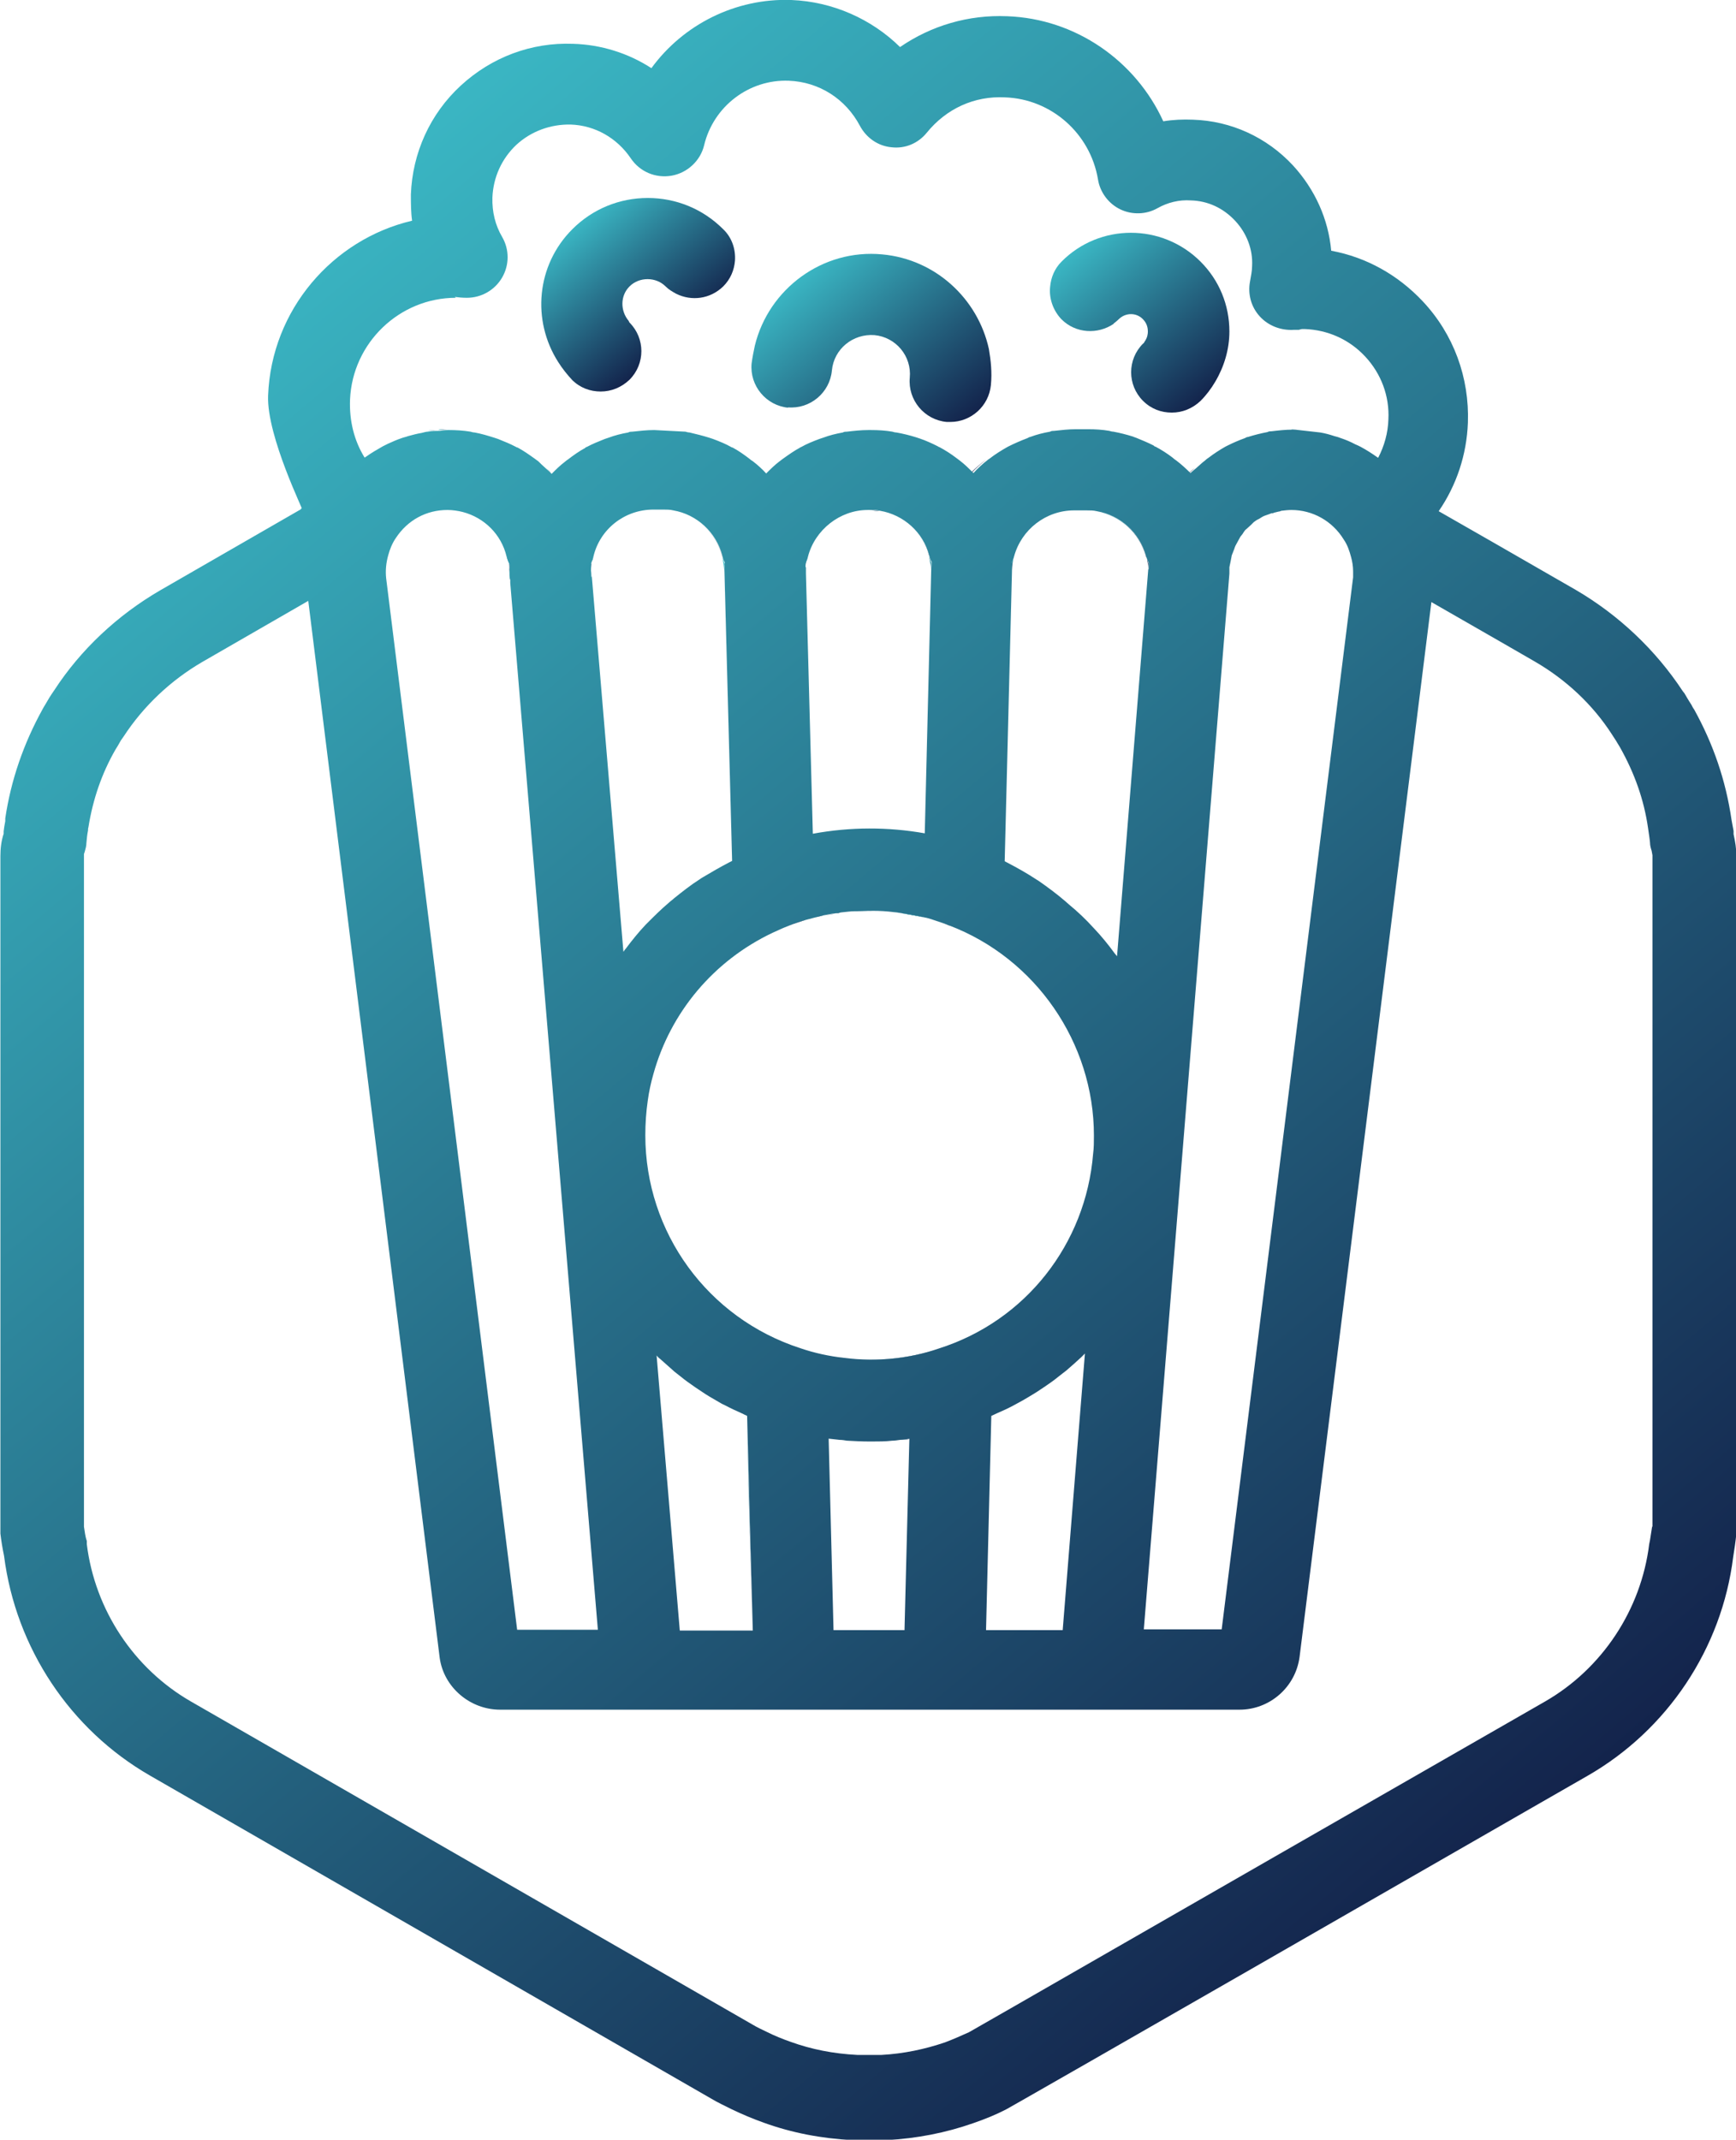<?xml version="1.0" encoding="UTF-8"?>
<svg id="Layer_2" data-name="Layer 2" xmlns="http://www.w3.org/2000/svg" xmlns:xlink="http://www.w3.org/1999/xlink" viewBox="0 0 42.8 52.74">
  <defs>
    <style>
      .cls-1 {
        fill: url(#linear-gradient);
      }

      .cls-2 {
        fill: url(#linear-gradient-8);
      }

      .cls-3 {
        fill: url(#linear-gradient-9);
      }

      .cls-4 {
        fill: url(#linear-gradient-3);
      }

      .cls-5 {
        fill: url(#linear-gradient-4);
      }

      .cls-6 {
        fill: url(#linear-gradient-2);
      }

      .cls-7 {
        fill: url(#linear-gradient-6);
      }

      .cls-8 {
        fill: url(#linear-gradient-7);
      }

      .cls-9 {
        fill: url(#linear-gradient-5);
      }

      .cls-10 {
        fill: url(#linear-gradient-59);
      }

      .cls-11 {
        fill: url(#linear-gradient-57);
      }

      .cls-12 {
        fill: url(#linear-gradient-58);
      }

      .cls-13 {
        fill: url(#linear-gradient-55);
      }

      .cls-14 {
        fill: url(#linear-gradient-56);
      }

      .cls-15 {
        fill: url(#linear-gradient-53);
      }

      .cls-16 {
        fill: url(#linear-gradient-54);
      }

      .cls-17 {
        fill: url(#linear-gradient-51);
      }

      .cls-18 {
        fill: url(#linear-gradient-52);
      }

      .cls-19 {
        fill: url(#linear-gradient-50);
      }

      .cls-20 {
        fill: url(#linear-gradient-77);
      }

      .cls-21 {
        fill: url(#linear-gradient-78);
      }

      .cls-22 {
        fill: url(#linear-gradient-79);
      }

      .cls-23 {
        fill: url(#linear-gradient-74);
      }

      .cls-24 {
        fill: url(#linear-gradient-75);
      }

      .cls-25 {
        fill: url(#linear-gradient-76);
      }

      .cls-26 {
        fill: url(#linear-gradient-70);
      }

      .cls-27 {
        fill: url(#linear-gradient-71);
      }

      .cls-28 {
        fill: url(#linear-gradient-72);
      }

      .cls-29 {
        fill: url(#linear-gradient-73);
      }

      .cls-30 {
        fill: url(#linear-gradient-68);
      }

      .cls-31 {
        fill: url(#linear-gradient-67);
      }

      .cls-32 {
        fill: url(#linear-gradient-69);
      }

      .cls-33 {
        fill: url(#linear-gradient-64);
      }

      .cls-34 {
        fill: url(#linear-gradient-63);
      }

      .cls-35 {
        fill: url(#linear-gradient-66);
      }

      .cls-36 {
        fill: url(#linear-gradient-65);
      }

      .cls-37 {
        fill: url(#linear-gradient-60);
      }

      .cls-38 {
        fill: url(#linear-gradient-62);
      }

      .cls-39 {
        fill: url(#linear-gradient-61);
      }

      .cls-40 {
        fill: url(#linear-gradient-41);
      }

      .cls-41 {
        fill: url(#linear-gradient-40);
      }

      .cls-42 {
        fill: url(#linear-gradient-43);
      }

      .cls-43 {
        fill: url(#linear-gradient-42);
      }

      .cls-44 {
        fill: url(#linear-gradient-45);
      }

      .cls-45 {
        fill: url(#linear-gradient-46);
      }

      .cls-46 {
        fill: url(#linear-gradient-44);
      }

      .cls-47 {
        fill: url(#linear-gradient-49);
      }

      .cls-48 {
        fill: url(#linear-gradient-47);
      }

      .cls-49 {
        fill: url(#linear-gradient-48);
      }

      .cls-50 {
        fill: url(#linear-gradient-14);
      }

      .cls-51 {
        fill: url(#linear-gradient-18);
      }

      .cls-52 {
        fill: url(#linear-gradient-22);
      }

      .cls-53 {
        fill: url(#linear-gradient-20);
      }

      .cls-54 {
        fill: url(#linear-gradient-21);
      }

      .cls-55 {
        fill: url(#linear-gradient-23);
      }

      .cls-56 {
        fill: url(#linear-gradient-15);
      }

      .cls-57 {
        fill: url(#linear-gradient-19);
      }

      .cls-58 {
        fill: url(#linear-gradient-16);
      }

      .cls-59 {
        fill: url(#linear-gradient-17);
      }

      .cls-60 {
        fill: url(#linear-gradient-13);
      }

      .cls-61 {
        fill: url(#linear-gradient-12);
      }

      .cls-62 {
        fill: url(#linear-gradient-10);
      }

      .cls-63 {
        fill: url(#linear-gradient-11);
      }

      .cls-64 {
        fill: url(#linear-gradient-27);
      }

      .cls-65 {
        fill: url(#linear-gradient-24);
      }

      .cls-66 {
        fill: url(#linear-gradient-26);
      }

      .cls-67 {
        fill: url(#linear-gradient-38);
      }

      .cls-68 {
        fill: url(#linear-gradient-35);
      }

      .cls-69 {
        fill: url(#linear-gradient-37);
      }

      .cls-70 {
        fill: url(#linear-gradient-34);
      }

      .cls-71 {
        fill: url(#linear-gradient-39);
      }

      .cls-72 {
        fill: url(#linear-gradient-36);
      }

      .cls-73 {
        fill: url(#linear-gradient-25);
      }

      .cls-74 {
        fill: url(#linear-gradient-28);
      }

      .cls-75 {
        fill: url(#linear-gradient-29);
      }

      .cls-76 {
        fill: url(#linear-gradient-33);
      }

      .cls-77 {
        fill: url(#linear-gradient-30);
      }

      .cls-78 {
        fill: url(#linear-gradient-32);
      }

      .cls-79 {
        fill: url(#linear-gradient-31);
      }
    </style>
    <linearGradient id="linear-gradient" x1="19.82" y1="39.12" x2="17.16" y2="35.95" gradientUnits="userSpaceOnUse">
      <stop offset="0" stop-color="#121f48"/>
      <stop offset="1" stop-color="#3dc1cc"/>
    </linearGradient>
    <linearGradient id="linear-gradient-2" x1="18.26" y1="38.92" x2="14.69" y2="34.67" xlink:href="#linear-gradient"/>
    <linearGradient id="linear-gradient-3" x1="18.97" y1="36.55" x2="17.85" y2="35.23" xlink:href="#linear-gradient"/>
    <linearGradient id="linear-gradient-4" x1="16.27" y1="33.49" x2="16.2" y2="33.41" xlink:href="#linear-gradient"/>
    <linearGradient id="linear-gradient-5" x1="19.32" y1="39.53" x2="17.71" y2="37.61" xlink:href="#linear-gradient"/>
    <linearGradient id="linear-gradient-6" x1="17.79" y1="13.74" x2="16.73" y2="12.48" xlink:href="#linear-gradient"/>
    <linearGradient id="linear-gradient-7" x1="17.41" y1="21.78" x2="12.53" y2="15.96" xlink:href="#linear-gradient"/>
    <linearGradient id="linear-gradient-8" x1="19.8" y1="19.79" x2="15.99" y2="15.25" xlink:href="#linear-gradient"/>
    <linearGradient id="linear-gradient-9" x1="14.67" y1="13.98" x2="14.53" y2="13.81" xlink:href="#linear-gradient"/>
    <linearGradient id="linear-gradient-10" x1="15.4" y1="23.48" x2="15.38" y2="23.46" xlink:href="#linear-gradient"/>
    <linearGradient id="linear-gradient-11" x1="26.7" y1="33.39" x2="26.7" y2="33.38" xlink:href="#linear-gradient"/>
    <linearGradient id="linear-gradient-12" x1="27.14" y1="34.97" x2="26.18" y2="33.82" xlink:href="#linear-gradient"/>
    <linearGradient id="linear-gradient-13" x1="19.27" y1="22.95" x2="19.19" y2="22.86" xlink:href="#linear-gradient"/>
    <linearGradient id="linear-gradient-14" x1="22.39" y1="33.87" x2="21.55" y2="32.86" xlink:href="#linear-gradient"/>
    <linearGradient id="linear-gradient-15" x1="20.15" y1="22.83" x2="19.19" y2="21.69" xlink:href="#linear-gradient"/>
    <linearGradient id="linear-gradient-16" x1="20.79" y1="22.94" x2="19.7" y2="21.64" xlink:href="#linear-gradient"/>
    <linearGradient id="linear-gradient-17" x1="23.41" y1="24.03" x2="21.81" y2="22.12" xlink:href="#linear-gradient"/>
    <linearGradient id="linear-gradient-18" x1="21.45" y1="23.12" x2="20.23" y2="21.67" xlink:href="#linear-gradient"/>
    <linearGradient id="linear-gradient-19" x1="22.1" y1="23.37" x2="20.75" y2="21.76" xlink:href="#linear-gradient"/>
    <linearGradient id="linear-gradient-20" x1="23.33" y1="22.88" x2="23.12" y2="22.63" xlink:href="#linear-gradient"/>
    <linearGradient id="linear-gradient-21" x1="25.7" y1="31.64" x2="24.65" y2="30.38" xlink:href="#linear-gradient"/>
    <linearGradient id="linear-gradient-22" x1="17.85" y1="25.07" x2="17.2" y2="24.3" xlink:href="#linear-gradient"/>
    <linearGradient id="linear-gradient-23" x1="20.54" y1="33.7" x2="19.97" y2="33.02" xlink:href="#linear-gradient"/>
    <linearGradient id="linear-gradient-24" x1="19.43" y1="22.82" x2="19.43" y2="22.82" xlink:href="#linear-gradient"/>
    <linearGradient id="linear-gradient-25" x1="12.65" y1="14.05" x2="12.44" y2="13.79" xlink:href="#linear-gradient"/>
    <linearGradient id="linear-gradient-26" x1="20.47" y1="35.38" x2="6.87" y2="19.17" xlink:href="#linear-gradient"/>
    <linearGradient id="linear-gradient-27" x1="23.09" y1="13.99" x2="21.83" y2="12.48" xlink:href="#linear-gradient"/>
    <linearGradient id="linear-gradient-28" x1="23.7" y1="19.8" x2="19.34" y2="14.6" xlink:href="#linear-gradient"/>
    <linearGradient id="linear-gradient-29" x1="19.96" y1="13.97" x2="19.82" y2="13.8" xlink:href="#linear-gradient"/>
    <linearGradient id="linear-gradient-30" x1="24.13" y1="11.52" x2="23.83" y2="11.16" xlink:href="#linear-gradient"/>
    <linearGradient id="linear-gradient-31" x1="19.01" y1="11.53" x2="18.72" y2="11.19" xlink:href="#linear-gradient"/>
    <linearGradient id="linear-gradient-32" x1="13.73" y1="11.52" x2="13.58" y2="11.34" xlink:href="#linear-gradient"/>
    <linearGradient id="linear-gradient-33" x1="29.37" y1="11.61" x2="29.07" y2="11.26" xlink:href="#linear-gradient"/>
    <linearGradient id="linear-gradient-34" x1="29.57" y1="11.44" x2="29.56" y2="11.43" xlink:href="#linear-gradient"/>
    <linearGradient id="linear-gradient-35" x1="13.39" y1="11.51" x2="13.25" y2="11.33" xlink:href="#linear-gradient"/>
    <linearGradient id="linear-gradient-36" x1="10.73" y1="10.67" x2="10.62" y2="10.54" xlink:href="#linear-gradient"/>
    <linearGradient id="linear-gradient-37" x1="10.96" y1="10.64" x2="10.88" y2="10.54" xlink:href="#linear-gradient"/>
    <linearGradient id="linear-gradient-38" x1="32.26" y1="10.71" x2="32.08" y2="10.5" xlink:href="#linear-gradient"/>
    <linearGradient id="linear-gradient-39" x1="31.95" y1="10.62" x2="31.88" y2="10.54" xlink:href="#linear-gradient"/>
    <linearGradient id="linear-gradient-40" x1="31.38" y1="12.66" x2="31.37" y2="12.64" xlink:href="#linear-gradient"/>
    <linearGradient id="linear-gradient-41" x1="30.41" y1="13.66" x2="30.37" y2="13.61" xlink:href="#linear-gradient"/>
    <linearGradient id="linear-gradient-42" x1="31.48" y1="12.65" x2="31.44" y2="12.61" xlink:href="#linear-gradient"/>
    <linearGradient id="linear-gradient-43" x1="26.6" y1="19.71" x2="23.13" y2="15.58" xlink:href="#linear-gradient"/>
    <linearGradient id="linear-gradient-44" x1="27.54" y1="23.58" x2="27.49" y2="23.52" xlink:href="#linear-gradient"/>
    <linearGradient id="linear-gradient-45" x1="28.41" y1="13.95" x2="27.18" y2="12.48" xlink:href="#linear-gradient"/>
    <linearGradient id="linear-gradient-46" x1="25.05" y1="13.97" x2="24.9" y2="13.8" xlink:href="#linear-gradient"/>
    <linearGradient id="linear-gradient-47" x1="24.83" y1="21.28" x2="24.79" y2="21.23" xlink:href="#linear-gradient"/>
    <linearGradient id="linear-gradient-48" x1="30.11" y1="21.42" x2="25.73" y2="16.2" xlink:href="#linear-gradient"/>
    <linearGradient id="linear-gradient-49" x1="22.34" y1="35.53" x2="22.25" y2="35.42" xlink:href="#linear-gradient"/>
    <linearGradient id="linear-gradient-50" x1="22.82" y1="36.83" x2="21.98" y2="35.83" xlink:href="#linear-gradient"/>
    <linearGradient id="linear-gradient-51" x1="21.47" y1="35.54" x2="21.45" y2="35.51" xlink:href="#linear-gradient"/>
    <linearGradient id="linear-gradient-52" x1="21.47" y1="35.54" x2="21.45" y2="35.51" xlink:href="#linear-gradient"/>
    <linearGradient id="linear-gradient-53" x1="22.34" y1="35.53" x2="22.25" y2="35.42" xlink:href="#linear-gradient"/>
    <linearGradient id="linear-gradient-54" x1="22.82" y1="36.83" x2="21.98" y2="35.83" xlink:href="#linear-gradient"/>
    <linearGradient id="linear-gradient-55" x1="8.04" y1="12.68" x2="7.72" y2="12.3" xlink:href="#linear-gradient"/>
    <linearGradient id="linear-gradient-56" x1="19.82" y1="39.12" x2="17.09" y2="35.87" xlink:href="#linear-gradient"/>
    <linearGradient id="linear-gradient-57" x1="16.27" y1="33.49" x2="16.2" y2="33.41" xlink:href="#linear-gradient"/>
    <linearGradient id="linear-gradient-58" x1="8.04" y1="12.68" x2="7.72" y2="12.3" xlink:href="#linear-gradient"/>
    <linearGradient id="linear-gradient-59" x1="18.26" y1="38.92" x2="14.69" y2="34.67" xlink:href="#linear-gradient"/>
    <linearGradient id="linear-gradient-60" x1="30.04" y1="9.74" x2="26.33" y2="5.32" gradientUnits="userSpaceOnUse">
      <stop offset="0" stop-color="#121f48"/>
      <stop offset=".93" stop-color="#3dc1cc"/>
    </linearGradient>
    <linearGradient id="linear-gradient-61" x1="23.33" y1="11" x2="19.24" y2="6.12" xlink:href="#linear-gradient-60"/>
    <linearGradient id="linear-gradient-62" x1="16.77" y1="8.47" x2="13.88" y2="5.03" xlink:href="#linear-gradient-60"/>
    <linearGradient id="linear-gradient-63" x1="37.43" y1="47.43" x2="-.74" y2="1.94" xlink:href="#linear-gradient-60"/>
    <linearGradient id="linear-gradient-64" x1="21.62" y1="12.66" x2="20.95" y2="11.86" xlink:href="#linear-gradient"/>
    <linearGradient id="linear-gradient-65" x1="31.36" y1="24.27" x2="11.91" y2="1.08" xlink:href="#linear-gradient"/>
    <linearGradient id="linear-gradient-66" x1="24.06" y1="24.42" x2="22.36" y2="22.4" xlink:href="#linear-gradient"/>
    <linearGradient id="linear-gradient-67" x1="33.93" y1="36.18" x2="12.19" y2="10.28" xlink:href="#linear-gradient"/>
    <linearGradient id="linear-gradient-68" x1="22.81" y1="23.7" x2="21.32" y2="21.93" xlink:href="#linear-gradient"/>
    <linearGradient id="linear-gradient-69" x1="31.45" y1="34.01" x2="12.41" y2="11.31" xlink:href="#linear-gradient"/>
    <linearGradient id="linear-gradient-70" x1="21.1" y1="23.01" x2="19.95" y2="21.64" xlink:href="#linear-gradient"/>
    <linearGradient id="linear-gradient-71" x1="27.78" y1="30.98" x2="13.06" y2="13.43" xlink:href="#linear-gradient"/>
    <linearGradient id="linear-gradient-72" x1="21.77" y1="23.24" x2="20.46" y2="21.69" xlink:href="#linear-gradient"/>
    <linearGradient id="linear-gradient-73" x1="29.35" y1="32.28" x2="12.64" y2="12.37" xlink:href="#linear-gradient"/>
    <linearGradient id="linear-gradient-74" x1="20.43" y1="22.86" x2="19.44" y2="21.68" xlink:href="#linear-gradient"/>
    <linearGradient id="linear-gradient-75" x1="26.19" y1="29.72" x2="13.51" y2="14.61" xlink:href="#linear-gradient"/>
    <linearGradient id="linear-gradient-76" x1="19.71" y1="22.81" x2="18.88" y2="21.83" xlink:href="#linear-gradient"/>
    <linearGradient id="linear-gradient-77" x1="24.5" y1="28.52" x2="13.94" y2="15.94" xlink:href="#linear-gradient"/>
    <linearGradient id="linear-gradient-78" x1="16.16" y1="26.97" x2="10.37" y2="20.07" xlink:href="#linear-gradient"/>
    <linearGradient id="linear-gradient-79" x1="46.11" y1="62.66" x2="-34.24" y2="-33.1" xlink:href="#linear-gradient"/>
  </defs>
  <g id="Layer_1-2" data-name="Layer 1">
    <g>
      <polygon class="cls-1" points="18.56 40.18 18.42 34.89 18.47 36.97 18.56 40.18"/>
      <polygon class="cls-6" points="16.76 40.18 16.76 40.18 16.19 33.41 16.19 33.41 16.76 40.18"/>
      <path class="cls-4" d="m18.47,36.97l-.05-2.08s-.07-.03-.1-.05c.04.02.07.04.1.05l.05,2.08Z"/>
      <path class="cls-5" d="m16.19,33.41h0s.06.05.08.08c-.03-.03-.06-.05-.08-.08Z"/>
      <polygon class="cls-9" points="18.56 40.18 18.56 40.18 18.47 36.97 18.56 40.18"/>
      <path class="cls-7" d="m17.81,13.72s0,0,0,0c-.15-.59-.63-1.02-1.21-1.12.58.1,1.06.53,1.21,1.13Z"/>
      <polygon class="cls-8" points="15.36 23.5 14.58 14.23 15.36 23.5 15.36 23.5"/>
      <path class="cls-2" d="m18.05,21.25s-.05.03-.08.05c.03-.01.06-.03.08-.04l-.19-7.2c0-.05,0-.1.01-.16-.02-.05-.04-.11-.06-.16,0,0,0,0,0,0,.02.1.04.21.05.36l.19,7.17Z"/>
      <path class="cls-3" d="m14.63,13.73c-.01.06-.04.12-.06.18v.08s0,.05,0,.08c0-.1.01-.18.03-.26,0-.02.01-.04.02-.07Z"/>
      <path class="cls-62" d="m15.36,23.51s.04-.05.06-.08c-.02.02-.04.04-.06.07h0Z"/>
      <path class="cls-63" d="m26.65,33.43s.06-.05.09-.08h0s-.06.05-.09.08Z"/>
      <polygon class="cls-61" points="26.75 33.34 26.75 33.34 26.58 35.45 26.75 33.34"/>
      <path class="cls-60" d="m19.43,22.82c-.13.05-.27.11-.39.17.13-.06.26-.12.39-.17,0,0,0,0,0,0Z"/>
      <path class="cls-50" d="m20.81,33.48c.79.09,1.6.01,2.32-.23-.72.25-1.53.32-2.32.23Z"/>
      <path class="cls-56" d="m19.87,22.67c.08-.02.15-.04.23-.06-.08.02-.16.04-.23.06Z"/>
      <path class="cls-58" d="m20.3,22.57c.1-.02.2-.04.3-.05-.1.02-.2.03-.3.05Z"/>
      <path class="cls-59" d="m22.01,22.48c.07,0,.15.02.22.03-.07-.01-.14-.02-.22-.03Z"/>
      <path class="cls-51" d="m20.73,22.49c.12-.01.23-.03.35-.03-.12,0-.23.02-.35.03Z"/>
      <path class="cls-57" d="m21.44,22.44c-.1,0-.2,0-.3.01.13,0,.25-.01.38,0-.03,0-.06,0-.09,0Z"/>
      <path class="cls-53" d="m23.4,22.81s0,0,0,0c-.11-.04-.23-.08-.34-.12.12.04.24.08.36.12,0,0,0,0,0,0Z"/>
      <path class="cls-54" d="m23.13,33.25s0,0,.01,0c0,0,0,0,0,0,2.14-.68,3.63-2.58,3.81-4.8-.18,2.22-1.66,4.12-3.83,4.81Z"/>
      <path class="cls-52" d="m19.04,22.99c-1.46.7-2.51,1.97-2.94,3.48.42-1.52,1.48-2.79,2.94-3.48Z"/>
      <path class="cls-55" d="m19.71,33.25s0,0,0,0c.35.12.71.19,1.09.24-.37-.04-.74-.12-1.1-.24,0,0,0,0,0,0Z"/>
      <polygon class="cls-65" points="19.43 22.82 19.43 22.82 19.43 22.82 19.43 22.82"/>
      <path class="cls-73" d="m12.51,13.73s.02.06.02.09c.02.05.03.1.03.17v.12c0-.06.02-.11.02-.17-.03-.06-.06-.13-.08-.2Z"/>
      <polygon class="cls-66" points="14.75 40.18 12.59 14.37 14.75 40.18 14.75 40.18"/>
      <path class="cls-64" d="m22.91,13.7s0,0,0,0c-.15-.57-.63-1-1.21-1.1.58.1,1.06.53,1.22,1.11Z"/>
      <path class="cls-74" d="m22.79,20.57c-.9-.17-1.85-.16-2.76,0l-.17-6.41.17,6.41c.92-.17,1.86-.18,2.76-.01l.16-6.54c0-.05,0-.1.01-.15-.02-.05-.04-.11-.06-.16,0,0,0,0,0,0,.03.12.05.24.05.33l-.16,6.53Z"/>
      <path class="cls-75" d="m19.85,13.89s0,.06,0,.1c0,.02,0,.04,0,.06,0-.09.02-.2.05-.33-.02.06-.04.12-.06.17Z"/>
      <path class="cls-77" d="m23.62,11.34c.12.1.24.2.34.31.11-.12.24-.23.36-.33-.13.1-.25.2-.37.32-.11-.11-.22-.21-.34-.3Z"/>
      <path class="cls-79" d="m18.53,11.35c.12.09.23.2.33.3.1-.11.21-.21.33-.3-.12.09-.23.19-.33.3-.1-.11-.21-.2-.33-.29Z"/>
      <path class="cls-78" d="m13.41,11.49h0c.06.06.12.1.17.16.1-.11.21-.21.33-.3-.12.09-.23.19-.33.3-.05-.05-.11-.1-.16-.15Z"/>
      <path class="cls-76" d="m29.32,11.65c-.11-.11-.23-.21-.35-.31.12.1.24.2.35.31.04-.04.09-.08.14-.12,0,0,0,0,0,0-.04.04-.09.08-.13.12Z"/>
      <path class="cls-70" d="m29.46,11.53c.07-.07.14-.13.22-.19-.08.06-.15.12-.22.19,0,0,0,0,0,0Z"/>
      <path class="cls-68" d="m13.24,11.35c.06.05.11.1.16.15h0c-.06-.06-.11-.1-.17-.15Z"/>
      <path class="cls-72" d="m10.53,10.62c.09-.01.19-.02.29-.02h0c-.1,0-.2,0-.29.02Z"/>
      <path class="cls-69" d="m10.81,10.6c.07,0,.15-.02.22-.02-.07,0-.14,0-.21.01h0Z"/>
      <path class="cls-67" d="m31.99,10.59c.12,0,.25.01.37.03-.12-.02-.25-.03-.38-.03,0,0,0,0,0,0Z"/>
      <path class="cls-71" d="m31.84,10.58s.1.01.15.01c0,0,0,0,0,0-.05,0-.09,0-.14,0Z"/>
      <path class="cls-41" d="m31.4,12.64s-.04,0-.05.01c.02,0,.04,0,.05-.01,0,0,0,0,0,0Z"/>
      <path class="cls-40" d="m30.37,13.68s0,0,0,0c.01-.04.03-.07.04-.11-.01.03-.03.06-.04.1Z"/>
      <path class="cls-43" d="m31.52,12.62s-.08.02-.12.03c0,0,0,0,0,0,.04-.01.08-.02.12-.03Z"/>
      <path class="cls-42" d="m24.95,14.05l-.18,7.18h0s.18-7.16.18-7.16c0,0,0-.02,0-.02Z"/>
      <path class="cls-46" d="m27.54,23.59h0s-.03-.04-.05-.06c.02.02.03.04.05.06Z"/>
      <path class="cls-44" d="m28.26,13.7c.03.12.05.23.05.34v-.16c-.01-.06-.04-.12-.06-.18-.15-.57-.63-1-1.21-1.09.58.1,1.05.52,1.21,1.1Z"/>
      <path class="cls-45" d="m24.94,13.85c0,.07.01.14.01.2,0-.1.02-.21.04-.33-.01.05-.04.08-.06.13Z"/>
      <path class="cls-48" d="m24.78,21.24s.04.02.06.03c-.02-.01-.04-.02-.06-.04h0Z"/>
      <polygon class="cls-49" points="27.54 23.58 28.31 14.04 28.31 14.04 27.54 23.58 27.54 23.58"/>
      <path class="cls-47" d="m22.17,35.49c.08,0,.16-.01.25-.02h0c-.08,0-.16.02-.25.02Z"/>
      <polygon class="cls-19" points="22.42 35.46 22.42 35.46 22.38 37.2 22.42 35.46"/>
      <path class="cls-17" d="m21.48,35.52s-.03,0-.05,0c0,0,0,0,0,0,.01,0,.03,0,.04,0Z"/>
      <g>
        <path class="cls-18" d="m21.48,35.52s-.03,0-.05,0c0,0,0,0,0,0,.01,0,.03,0,.04,0Z"/>
        <path class="cls-15" d="m22.17,35.49c.08,0,.16-.01.25-.02h0c-.08,0-.16.02-.25.02Z"/>
        <polygon class="cls-16" points="22.42 35.46 22.42 35.46 22.38 37.2 22.42 35.46"/>
        <path class="cls-13" d="m8.11,12.15l-.69.39c.1.14.2.27.31.39.09-.27.38-.78.38-.79Z"/>
        <g>
          <path class="cls-14" d="m18.47,36.97l.08,3.21h0l-.14-5.29s-.07-.03-.1-.05c.04.02.07.04.1.05l.05,2.08Z"/>
          <path class="cls-11" d="m16.19,33.41h0s.06.05.08.08c-.03-.03-.06-.05-.08-.08Z"/>
          <path class="cls-12" d="m8.11,12.15l-.69.39c.1.14.2.27.31.39.09-.27.38-.78.38-.79Z"/>
          <polygon class="cls-10" points="16.76 40.18 16.76 40.18 16.19 33.41 16.19 33.41 16.76 40.18"/>
          <g>
            <path class="cls-37" d="m27.45,7.98s.09-.07.13-.11c.17-.17.44-.17.6,0,.11.11.12.24.12.3,0,.06-.01.15-.08.25-.01.02-.02.04-.04.05-.39.39-.39,1.02,0,1.41.2.2.45.29.71.29s.51-.1.71-.29c.14-.14.26-.3.36-.47.22-.37.35-.8.35-1.24,0-.65-.25-1.26-.71-1.72-.95-.95-2.49-.95-3.43,0-.17.17-.26.39-.28.62-.03.28.07.58.28.8.35.35.89.38,1.29.11Z"/>
            <path class="cls-39" d="m19.42,10.04c.55.05,1.04-.36,1.09-.91.05-.53.52-.91,1.05-.87.53.05.92.52.87,1.05-.05.55.36,1.04.91,1.09.03,0,.06,0,.09,0,.51,0,.95-.39,1-.91.03-.31,0-.6-.05-.89-.27-1.23-1.31-2.21-2.63-2.33-1.47-.14-2.8.85-3.14,2.25-.03.14-.06.29-.08.44-.05.55.36,1.04.91,1.09Z"/>
            <path class="cls-38" d="m14.1,9.36c.2.2.45.29.71.29s.51-.1.71-.29c.39-.39.39-1.02,0-1.41-.01-.01-.01-.02-.02-.04-.21-.25-.21-.62.02-.85.24-.24.65-.24.89,0,.08.08.17.13.26.18.38.19.84.13,1.16-.18.18-.18.27-.4.29-.63.02-.28-.07-.57-.29-.78-.5-.5-1.16-.77-1.86-.77s-1.36.27-1.86.77c-.89.89-1,2.25-.35,3.27.1.16.22.31.35.45Z"/>
            <path class="cls-34" d="m42.74,20.54v-.06c-.02-.09-.03-.18-.05-.27-.14-.97-.45-1.87-.92-2.72-.03-.04-.05-.08-.07-.12-.04-.06-.07-.11-.1-.16l-.07-.12-.04-.05c-.67-1.02-1.58-1.88-2.64-2.5-1.02-.59-3.22-1.85-3.38-1.94.44-.64.69-1.39.72-2.18.04-1.11-.35-2.18-1.11-2.99-.61-.65-1.39-1.09-2.26-1.25-.07-.78-.4-1.51-.94-2.1-.65-.7-1.53-1.1-2.47-1.13-.24-.01-.49,0-.73.04-.68-1.49-2.16-2.53-3.85-2.59-.95-.04-1.87.23-2.64.76C21.49.47,20.53.04,19.51,0c-1.38-.05-2.67.61-3.45,1.68-.57-.37-1.24-.58-1.93-.6-1.03-.04-2.01.33-2.77,1.03-.76.7-1.19,1.66-1.23,2.68,0,.22,0,.44.03.65-1.96.46-3.47,2.2-3.55,4.31-.04,1.01.92,2.92.83,2.79l-3.49,2.01c-1.05.61-1.96,1.46-2.61,2.46-.05.07-.08.12-.12.18-.04.07-.07.12-.1.17-.03.05-.05.08-.07.12-.47.85-.78,1.75-.92,2.69v.07c-.02.1-.03.17-.04.25v.06c-.06.18-.08.37-.08.55v16.59s0,.08,0,.11c.02.17.05.36.09.55.29,2.27,1.63,4.28,3.59,5.41l13.85,7.97c.15.09.32.17.48.25.27.13.53.24.81.34.69.25,1.42.39,2.19.43.04,0,.09,0,.14,0h.33s.06,0,.1,0h.09c.05,0,.1,0,.17,0,.75-.04,1.47-.18,2.15-.42.29-.1.56-.21.81-.34.09-.05,1.14-.64,13.18-7.56l1.15-.66c1.97-1.13,3.31-3.14,3.59-5.39.03-.19.06-.38.08-.59,0-.03,0-.07,0-.1v-16.58c0-.19-.03-.37-.07-.55ZM11.21,7.32h.02c.07.01.17.02.28.02.36,0,.69-.19.87-.5.18-.31.18-.69,0-1-.17-.29-.25-.62-.24-.97.02-.5.23-.96.59-1.3.37-.34.85-.51,1.34-.5.6.02,1.14.33,1.48.83.22.33.61.5,1.01.43.39-.07.71-.37.8-.75.23-.96,1.11-1.63,2.09-1.59.75.03,1.4.45,1.75,1.11.16.3.45.5.78.53.34.04.66-.1.87-.36.48-.59,1.17-.91,1.93-.87,1.14.04,2.1.89,2.29,2.02.05.32.26.6.55.74.29.14.64.13.92-.03.25-.14.53-.21.82-.19.42.01.8.19,1.09.5.29.31.44.71.42,1.11,0,.13-.03.26-.05.38-.06.31.02.63.24.87.21.23.52.35.84.33h.12s.07-.02.08-.02c.02,0,.04,0,.06,0,.58.02,1.11.26,1.5.68.39.42.6.97.57,1.55,0,0,0,0,0,0-.01.33-.1.65-.25.94,0,0,0,0-.01,0-.14-.1-.28-.19-.43-.27-.04-.02-.08-.04-.13-.06-.11-.06-.23-.11-.35-.15-.05-.02-.11-.04-.16-.05-.12-.04-.23-.07-.35-.09l-.53-.06s-.1-.01-.15-.01c-.18,0-.35.02-.52.04-.03,0-.07,0-.1.02-.16.03-.32.07-.48.12-.03,0-.06.02-.08.03-.14.05-.28.11-.42.18-.02.01-.04.02-.06.03-.14.08-.28.17-.41.27-.03.02-.06.04-.09.07-.08.06-.15.13-.22.19-.05.04-.1.08-.14.12-.11-.11-.23-.22-.35-.31-.03-.02-.06-.04-.09-.07-.13-.1-.27-.19-.42-.27-.02,0-.04-.02-.05-.03-.14-.07-.28-.13-.43-.19-.03-.01-.06-.02-.08-.03-.16-.05-.32-.09-.48-.12-.03,0-.07-.01-.1-.02-.17-.03-.35-.04-.52-.04h-.31c-.18,0-.35.02-.53.04-.03,0-.07,0-.1.02-.17.03-.33.07-.49.13-.02,0-.05.02-.07.03-.16.06-.32.13-.48.21,0,0,0,0,0,0-.16.09-.32.19-.46.3,0,0-.02.01-.03.02-.13.1-.25.21-.36.33-.11-.11-.22-.22-.34-.31-.03-.02-.05-.04-.08-.06-.13-.1-.27-.19-.42-.27-.01,0-.03-.01-.04-.02-.14-.07-.29-.14-.44-.19-.03-.01-.06-.02-.09-.03-.16-.05-.32-.09-.49-.12-.03,0-.07-.01-.1-.02-.17-.03-.35-.04-.53-.04h-.06c-.18,0-.36.02-.53.04-.03,0-.07,0-.1.02-.17.03-.33.07-.49.13-.03.01-.06.02-.09.03-.16.06-.31.12-.45.2,0,0-.02,0-.02.01-.15.08-.29.18-.43.28-.03.02-.05.04-.08.06-.12.09-.23.2-.33.3-.1-.11-.21-.21-.33-.3-.03-.02-.06-.04-.08-.06-.13-.1-.27-.2-.42-.28,0,0-.02,0-.03-.01-.14-.08-.29-.14-.45-.2-.03-.01-.06-.02-.09-.03-.16-.05-.32-.09-.49-.13-.03,0-.07-.01-.1-.02l-.77-.04c-.18,0-.36.02-.54.04-.03,0-.07,0-.1.02-.17.03-.33.07-.49.13-.03.01-.06.02-.09.03-.15.06-.3.12-.45.2-.01,0-.02,0-.03.02-.15.08-.29.18-.42.28-.03.02-.06.04-.08.06-.12.09-.23.2-.33.3-.05-.06-.11-.1-.17-.16-.06-.05-.11-.1-.16-.15-.03-.02-.05-.04-.08-.06-.14-.1-.28-.2-.43-.28,0,0-.02,0-.03-.01-.15-.08-.3-.14-.45-.2-.03-.01-.06-.02-.09-.03-.16-.05-.32-.1-.49-.13-.03,0-.07-.01-.1-.02-.18-.03-.36-.04-.54-.04-.07,0-.15.01-.22.02-.1,0-.19,0-.29.02-.05,0-.1.02-.15.03-.12.02-.23.05-.34.08-.05.02-.11.03-.16.05-.12.04-.23.09-.34.14-.04.02-.08.04-.12.06-.14.08-.28.16-.42.26,0,0-.02.01-.03.02-.26-.42-.38-.91-.36-1.43.06-1.4,1.22-2.51,2.61-2.51Zm15.54,26.02l-.17,2.11-.38,4.73h-1.89l.13-5.28c.05-.02.1-.05.15-.07.14-.06.27-.12.4-.19.07-.04.15-.08.22-.12.12-.07.24-.14.35-.21.07-.05.14-.09.21-.14.12-.08.23-.16.34-.25.06-.05.12-.09.18-.14.13-.11.25-.22.37-.33.03-.03.06-.06.09-.09h0s0,0,0,0Zm-3.6-.1s0,0,0,0c0,0,0,0-.01,0-.72.25-1.53.33-2.32.23-.37-.04-.74-.12-1.09-.24,0,0,0,0,0,0,0,0,0,0,0,0-2.28-.74-3.82-2.85-3.82-5.25,0-.29.02-.57.06-.85.03-.23.08-.45.14-.66.42-1.52,1.48-2.79,2.94-3.48.13-.06.26-.12.39-.17,0,0,0,0,0,0,0,0,0,0,0,0,.14-.06.29-.11.44-.15.08-.02.15-.04.23-.06.07-.02.13-.03.2-.05.1-.02.2-.04.3-.05.04,0,.08-.01.12-.02.12-.01.23-.03.35-.03.02,0,.04,0,.06,0,.1,0,.2-.01.3-.01.03,0,.06,0,.09,0,.16,0,.33.01.49.03.07,0,.15.02.22.03.18.03.36.06.54.1.05.01.1.02.16.04.04.01.08.03.12.04.12.04.23.07.34.12,0,0,0,0,0,0,0,0,0,0,0,0,2.13.81,3.57,2.89,3.57,5.18,0,.15,0,.3-.02.45-.18,2.22-1.66,4.12-3.81,4.8Zm-.73,2.22l-.12,4.72h-1.75l-.12-4.72c.09.01.18.02.27.03.06,0,.12.01.18.02.18.01.37.02.56.02.02,0,.03,0,.05,0,.17,0,.34,0,.51-.02.06,0,.12-.01.19-.02.08,0,.16-.02.25-.03h0s0,0,0,0Zm-6.23-2.05s.05.05.08.08c.12.11.24.21.36.32.05.04.09.07.14.11.12.1.25.19.38.28.05.03.1.07.15.1.13.09.27.17.41.25.05.03.1.06.15.08.15.08.3.15.46.22.03.02.07.03.1.05l.14,5.29h-1.8l-.57-6.76s0,0,0,0h0Zm-3.61-19.12s0,.06,0,.08l2.16,25.8h-1.99l-3.23-25.92c-.02-.19,0-.38.05-.56.04-.15.1-.3.19-.43.29-.44.75-.69,1.27-.69.13,0,.26.02.38.05.53.14.95.55,1.08,1.1.02.07.04.14.08.2,0,.06-.01.11-.01.17,0,.06,0,.12.01.18Zm2-.06s0-.1-.01-.17c0-.03,0-.05,0-.08v-.08c.02-.06.04-.12.06-.18.16-.68.77-1.16,1.48-1.16h.24c.09,0,.17,0,.25.02.58.1,1.06.54,1.21,1.12,0,0,0,0,0,0,0,0,0,0,0,0,.01.06.03.11.06.16,0,.05-.01.11-.01.16l.19,7.2s-.06.03-.08.04c-.21.11-.42.23-.62.35-.04.02-.08.05-.11.07-.22.14-.42.3-.62.46-.04.04-.09.07-.13.11-.19.16-.36.33-.53.5-.01.01-.03.03-.04.04-.18.19-.34.39-.49.59-.02.02-.04.05-.06.08h0s0,0,0,0l-.78-9.26Zm5.28-.24s0-.06,0-.1c.02-.05.05-.11.06-.17.17-.66.79-1.15,1.47-1.15h.06c.09,0,.17,0,.25.02.58.1,1.06.53,1.21,1.1,0,0,0,0,0,0,0,0,0,0,0,0,.01.06.03.11.06.16,0,.05-.01.1-.01.15l-.16,6.54c-.9-.16-1.84-.16-2.76.01l-.17-6.41v-.11s0-.04,0-.06Zm7.11,8.89s0,0-.01-.01c-.19-.21-.39-.4-.61-.58-.03-.03-.06-.05-.09-.08-.21-.18-.44-.35-.67-.51-.01,0-.03-.02-.05-.03-.23-.15-.46-.28-.71-.41-.02-.01-.04-.02-.06-.03h0s0,0,0,0l.18-7.18c0-.07,0-.14-.01-.2.02-.04.05-.08.06-.13.18-.67.79-1.14,1.48-1.14h.31c.09,0,.17,0,.25.02.58.1,1.05.52,1.21,1.09.02.06.04.12.07.18v.16s-.01,0-.01,0l-.77,9.54s0,0,0,0h0s-.03-.04-.05-.06c-.16-.22-.33-.43-.52-.63Zm3.34-8.74v-.16c.02-.09.04-.19.06-.3,0,0,0,0,0,0,.01-.03.03-.07.04-.1.02-.04.03-.09.05-.13.02-.04.04-.07.06-.11.02-.04.04-.07.06-.11.03-.04.06-.07.08-.11.02-.03.04-.06.07-.08.03-.03.07-.06.11-.1.02-.02.05-.05.07-.07.04-.03.08-.06.13-.08.03-.02.05-.03.08-.05.05-.03.1-.04.15-.06.03-.01.05-.02.08-.03.02,0,.04,0,.05-.01.04-.01.08-.02.12-.03.02,0,.05-.01.07-.02.08-.01.17-.02.25-.02.52,0,1.01.27,1.29.73.09.13.14.28.18.43.03.11.05.23.05.35,0,.05,0,.1,0,.15l-3.24,25.93h-1.92l2.11-26.02Zm10.42,23.5c-.02.11-.03.21-.05.32l-.02.1c-.2,1.62-1.16,3.07-2.57,3.88l-1.15.66c-8.37,4.8-12.64,7.26-13.05,7.49-.2.09-.38.17-.59.25-.5.17-1.02.28-1.57.31h-.37s-.22,0-.22,0c-.6-.03-1.14-.14-1.64-.32-.2-.07-.4-.15-.6-.25-.13-.06-.25-.12-.35-.18l-13.84-7.96c-1.41-.81-2.37-2.26-2.57-3.88v-.08c-.04-.11-.05-.23-.07-.35v-16.58s.02-.06.02-.06c.02-.07.04-.14.04-.21.01-.12.02-.21.04-.31,0-.02,0-.05.01-.08.11-.69.33-1.33.67-1.92l.05-.08c.03-.05.05-.09.08-.14h0s.07-.1.07-.1c.49-.75,1.16-1.38,1.93-1.83l2.62-1.51,3.24,26.05c.1.73.75,1.28,1.49,1.28h18.23c.74,0,1.38-.55,1.48-1.3l3.25-26c1.48.85,2.51,1.44,2.54,1.46.78.45,1.44,1.07,1.91,1.8l.11.17s.04.07.06.1l.03.05c.36.64.59,1.29.69,1.98.02.14.04.26.05.37,0,.07.02.14.04.2l.02.11v16.54Z"/>
          </g>
        </g>
      </g>
      <path class="cls-33" d="m21.44,12.58c.09,0,.17,0,.25.02-.08-.01-.17-.02-.25-.02Z"/>
      <path class="cls-36" d="m21.44,12.58c.09,0,.17,0,.25.02-.08-.01-.17-.02-.25-.02Z"/>
      <path class="cls-35" d="m22.23,22.51c.18.03.36.06.54.1-.18-.05-.36-.08-.54-.1Z"/>
      <path class="cls-31" d="m22.23,22.51c.18.03.36.06.54.1-.18-.05-.36-.08-.54-.1Z"/>
      <path class="cls-30" d="m21.52,22.45c.17,0,.33.01.49.03-.16-.02-.33-.03-.49-.03Z"/>
      <path class="cls-32" d="m21.52,22.45c.17,0,.33.01.49.03-.16-.02-.33-.03-.49-.03Z"/>
      <path class="cls-26" d="m20.61,22.51s.08-.01.12-.02c-.04,0-.08.01-.12.02Z"/>
      <path class="cls-27" d="m20.61,22.51s.08-.01.12-.02c-.04,0-.08.01-.12.02Z"/>
      <path class="cls-28" d="m21.08,22.46s.04,0,.06,0c-.02,0-.04,0-.06,0Z"/>
      <path class="cls-29" d="m21.08,22.46s.04,0,.06,0c-.02,0-.04,0-.06,0Z"/>
      <path class="cls-23" d="m20.1,22.61c.07-.02.13-.03.2-.05-.07.01-.13.03-.2.05Z"/>
      <path class="cls-24" d="m20.1,22.61c.07-.02.13-.03.2-.05-.07.01-.13.03-.2.05Z"/>
      <path class="cls-25" d="m19.43,22.82c.15-.06.29-.1.44-.15-.15.04-.3.09-.44.15Z"/>
      <path class="cls-20" d="m19.43,22.82c.15-.06.29-.1.44-.15-.15.04-.3.09-.44.15Z"/>
      <path class="cls-21" d="m15.95,27.14c.03-.23.08-.45.14-.66-.06.22-.11.44-.14.66Z"/>
      <path class="cls-22" d="m15.95,27.14c.03-.23.08-.45.14-.66-.06.22-.11.44-.14.66Z"/>
    </g>
  </g>
</svg>